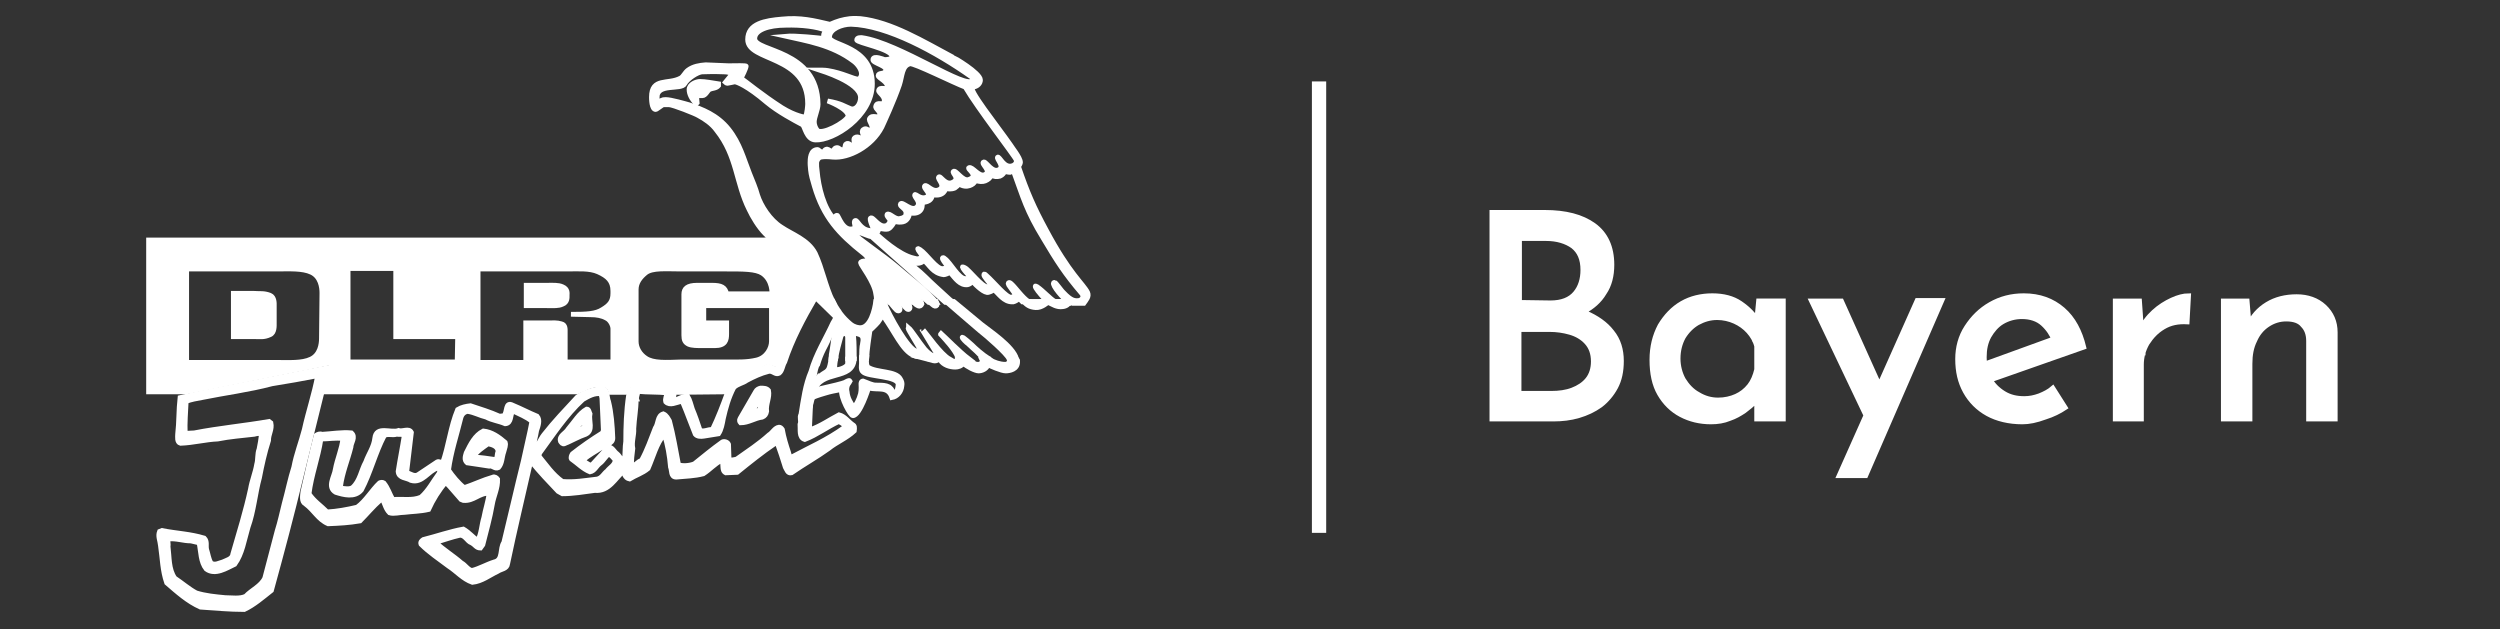 <?xml version="1.0" encoding="utf-8"?>
<!-- Generator: Adobe Illustrator 25.0.0, SVG Export Plug-In . SVG Version: 6.00 Build 0)  -->
<svg version="1.1" id="Ebene_1" xmlns="http://www.w3.org/2000/svg" xmlns:xlink="http://www.w3.org/1999/xlink" x="0px" y="0px"
	 viewBox="0 0 525 132.1" style="enable-background:new 0 0 525 132.1;" xml:space="preserve">
<rect x="0" y="0" width="525" height="132.1" fill="#333333" stroke="none"/>
<style type="text/css">
	.st0{display:none;}
	.st1{display:inline;}
	.st2{fill:#0C2C40;}
	.st3{fill:#FFFFFF;stroke:#FFFFFF;stroke-miterlimit:10;}
	.st4{fill:#FFFFFF;stroke:#FFFFFF;stroke-width:3;stroke-miterlimit:10;}
</style>
<g id="Ebene_1_1_" inkscape:version="0.92.4 5da689c313, 2019-01-14" sodipodi:docname="openslides-logo-h.svg" xmlns:cc="http://creativecommons.org/ns#" xmlns:dc="http://purl.org/dc/elements/1.1/" xmlns:inkscape="http://www.inkscape.org/namespaces/inkscape" xmlns:rdf="http://www.w3.org/1999/02/22-rdf-syntax-ns#" xmlns:sodipodi="http://sodipodi.sourceforge.net/DTD/sodipodi-0.dtd" xmlns:svg="http://www.w3.org/2000/svg" class="st0">
	
		<sodipodi:namedview  bordercolor="#666666" borderopacity="1" fit-margin-bottom="5" fit-margin-left="5" fit-margin-right="5" fit-margin-top="5" gridtolerance="10" guidetolerance="10" id="namedview209" inkscape:current-layer="Ebene_1" inkscape:cx="263.40616" inkscape:cy="-136.78644" inkscape:pagecheckerboard="true" inkscape:pageopacity="0" inkscape:pageshadow="2" inkscape:window-height="1037" inkscape:window-maximized="0" inkscape:window-width="1916" inkscape:window-x="0" inkscape:window-y="18" inkscape:zoom="0.77686418" objecttolerance="10" pagecolor="#ffffff" showgrid="false">
		</sodipodi:namedview>
	<g id="g708" transform="translate(-6.48,-6.42)" class="st1">
		<path id="path10" inkscape:connector-curvature="0" class="st2" d="M271.8,42.1c-3,4.6-4.5,12-4.5,22.3s1.5,17.6,4.5,22.2
			s7.4,7,13.2,7c5.9,0,10.3-2.3,13.2-6.9c2.9-4.6,4.4-12,4.4-22.3s-1.5-17.7-4.4-22.3s-7.3-6.9-13.2-6.9
			C279.2,35.2,274.8,37.5,271.8,42.1 M304.1,27.3c5.3,3.3,9.4,8,12.3,14.3s4.3,13.8,4.3,22.7c0,8.7-1.4,16.2-4.3,22.5
			s-7,11.1-12.3,14.4s-11.7,5-19,5s-13.7-1.6-19.1-4.9s-9.5-8.1-12.3-14.4c-2.9-6.3-4.3-13.8-4.3-22.7c0-8.7,1.4-16.1,4.4-22.4
			s7-11.1,12.4-14.5s11.7-5,19-5C292.4,22.4,298.7,24.1,304.1,27.3"/>
		<path id="path12" inkscape:connector-curvature="0" class="st2" d="M363.8,73.7c0-7.4-0.9-12.7-2.7-15.8c-1.8-3.1-4.6-4.6-8.3-4.6
			c-2.2,0-4.3,0.7-6.3,2.1c-1.9,1.4-3.6,3.3-5.1,5.7V88c2.6,4,6.1,6,10.3,6C359.8,94,363.8,87.3,363.8,73.7 M375.4,49.7
			c3.8,5.7,5.6,13.7,5.6,23.9c0,6.3-1,11.9-2.9,16.8c-1.9,4.9-4.7,8.8-8.4,11.6c-3.7,2.8-8,4.2-13,4.2c-6.3,0-11.3-2.2-15.2-6.6V128
			l-16.5,1.9V43h14.5l0.8,7.2c2.3-3,5-5.3,8.2-6.8c3.1-1.5,6.3-2.3,9.4-2.3C365.8,41.2,371.6,44,375.4,49.7L375.4,49.7z"/>
		<path id="path14" inkscape:connector-curvature="0" class="st2" d="M423.9,67.7c0-10.2-3.7-15.3-11-15.3c-3.4,0-6,1.3-7.9,3.8
			s-3,6.6-3.4,12.2H424L423.9,67.7L423.9,67.7z M439.9,78.7h-38.3c0.5,5.6,2,9.5,4.5,11.8s5.8,3.5,10.1,3.5c2.6,0,5.1-0.4,7.4-1.3
			c2.3-0.8,4.8-2.2,7.5-4.1l6.8,9.3c-6.9,5.6-14.6,8.3-23.3,8.3c-9.7,0-17.1-2.9-22.2-8.7s-7.8-13.6-7.8-23.5
			c0-6.3,1.1-11.9,3.3-16.9c2.2-5,5.4-8.9,9.6-11.8c4.2-2.9,9.2-4.3,15-4.3c8.7,0,15.5,2.7,20.4,8.2s7.3,13.1,7.3,22.9
			C440.2,73.1,440.1,75.3,439.9,78.7"/>
		<path id="path16" inkscape:connector-curvature="0" class="st2" d="M491.2,46.1c3,3.3,4.5,7.8,4.5,13.6v44.7h-16.5V62.5
			c0-3.3-0.6-5.7-1.7-7s-2.8-2-5-2c-2.3,0-4.4,0.7-6.3,2.1c-1.9,1.4-3.7,3.6-5.5,6.4v42.4h-16.4V43h14.2l1.3,7.8
			c2.5-3.2,5.4-5.6,8.4-7.2c3-1.6,6.5-2.4,10.4-2.4C484,41.2,488.2,42.8,491.2,46.1"/>
		<path id="path18" inkscape:connector-curvature="0" class="st2" d="M547.8,24.9c4.3,1.7,8.2,4.2,11.9,7.6l-8.2,9.5
			c-2.8-2.4-5.6-4.1-8.5-5.2c-2.9-1.1-5.9-1.6-9.2-1.6c-3.5,0-6.4,0.8-8.5,2.3s-3.2,3.7-3.2,6.4c0,1.9,0.5,3.5,1.3,4.8
			c0.9,1.2,2.5,2.4,4.7,3.5s5.6,2.3,10.1,3.7c8,2.5,13.9,5.7,17.8,9.4c3.9,3.8,5.9,9.1,5.9,16c0,4.9-1.2,9.3-3.7,13
			c-2.5,3.8-6.1,6.7-10.8,8.8c-4.7,2.1-10.2,3.2-16.6,3.2s-12-1-16.9-3c-4.9-2-9.2-4.8-12.7-8.2l8.9-9.7c5.9,5.4,12.6,8.1,20.3,8.1
			c4.2,0,7.5-1,10-2.9s3.8-4.6,3.8-8.1c0-2.2-0.5-4-1.3-5.4c-0.9-1.4-2.4-2.7-4.6-3.9c-2.2-1.2-5.3-2.4-9.4-3.6
			c-8.7-2.7-15-6-18.7-9.7c-3.8-3.8-5.6-8.7-5.6-14.8c0-4.5,1.2-8.4,3.6-11.9c2.4-3.4,5.7-6.1,10-7.9s9.1-2.8,14.5-2.8
			C538.5,22.4,543.5,23.3,547.8,24.9"/>
		<path id="path20" inkscape:connector-curvature="0" class="st2" d="M586.5,92.1c0.5,0.8,1.3,1.2,2.4,1.2c1.3,0,2.4-0.2,3.4-0.7
			l3.4,11.7c-3.4,1.4-7.1,2.1-11.1,2.1c-4.9,0-8.6-1.4-11.3-4.2c-2.7-2.8-4-6.9-4-12.2V18.6l16.5-1.9v71.6
			C585.7,90,586,91.3,586.5,92.1"/>
		<path id="path22" inkscape:connector-curvature="0" class="st2" d="M603,43h16.5v61.4H603V43z M618.3,14.1
			c1.9,1.8,2.8,4.1,2.8,6.9s-1,5.1-2.8,6.9s-4.3,2.7-7.2,2.7s-5.3-0.9-7.2-2.7c-1.8-1.8-2.8-4.1-2.8-6.9s0.9-5.1,2.8-6.9
			c1.9-1.8,4.2-2.7,7.2-2.7S616.5,12.3,618.3,14.1"/>
		<path id="path24" inkscape:connector-curvature="0" class="st2" d="M661.4,92.2c1.9-1.2,3.6-3.1,5.2-5.6V59.2
			c-1.6-1.9-3.2-3.4-4.9-4.3c-1.6-1-3.5-1.5-5.7-1.5c-3.8,0-6.8,1.7-8.9,5c-2.2,3.3-3.2,8.5-3.2,15.4c0,7.3,0.9,12.6,2.8,15.6
			c1.9,3.1,4.7,4.6,8.3,4.6C657.4,94,659.5,93.4,661.4,92.2 M683.1,104.5h-14.5l-0.9-7.5c-4.3,6.3-10.2,9.4-17.6,9.4
			c-7.6,0-13.3-2.9-17.3-8.8s-6-13.8-6-23.8c0-6.3,1-12,3.1-16.9c2-4.9,5-8.8,8.8-11.5c3.8-2.8,8.2-4.2,13.3-4.2
			c2.9,0,5.5,0.6,8,1.7c2.5,1.1,4.7,2.6,6.7,4.5V16.7l16.5,1.9L683.1,104.5z"/>
		<path id="path26" inkscape:connector-curvature="0" class="st2" d="M730.2,67.7c0-10.2-3.7-15.3-11-15.3c-3.4,0-6,1.3-7.9,3.8
			s-3,6.6-3.4,12.2h22.4L730.2,67.7z M746.2,78.7h-38.4c0.5,5.6,2,9.5,4.5,11.8s5.8,3.5,10.1,3.5c2.6,0,5.1-0.4,7.4-1.3
			c2.3-0.8,4.8-2.2,7.5-4.1l6.8,9.3c-6.9,5.6-14.6,8.3-23.3,8.3c-9.7,0-17.1-2.9-22.2-8.7s-7.8-13.6-7.8-23.5
			c0-6.3,1.1-11.9,3.3-16.9s5.4-8.9,9.6-11.8c4.2-2.9,9.2-4.3,15-4.3c8.7,0,15.5,2.7,20.4,8.2s7.3,13.1,7.3,22.9
			C746.6,73.1,746.4,75.3,746.2,78.7L746.2,78.7z"/>
		<path id="path28" inkscape:connector-curvature="0" class="st2" d="M800.2,48.6l-6.3,9.6c-5-3.4-10-5.1-14.8-5.1
			c-2.9,0-5.1,0.5-6.6,1.5s-2.3,2.4-2.3,4c0,1.2,0.3,2.3,1,3.1s1.9,1.7,3.7,2.4c1.8,0.8,4.5,1.7,8.2,2.8c6.5,1.8,11.3,4.2,14.5,7.1
			c3.2,3,4.8,7.1,4.8,12.2c0,4.1-1.2,7.6-3.5,10.7c-2.3,3-5.5,5.3-9.6,6.9c-4,1.6-8.5,2.4-13.4,2.4c-5.2,0-9.9-0.8-14.1-2.4
			c-4.2-1.6-7.9-3.8-10.9-6.6l8.2-9.2c2.3,1.9,4.9,3.4,7.7,4.5s5.6,1.6,8.6,1.6c3.2,0,5.7-0.6,7.5-1.8c1.8-1.2,2.7-2.8,2.7-4.8
			c0-1.6-0.3-2.9-1-3.9s-2-1.9-3.8-2.7c-1.9-0.8-4.8-1.8-8.7-2.8c-6.2-1.7-10.8-4.1-13.7-7.2c-3-3.1-4.5-7-4.5-11.7
			c0-3.5,1-6.6,3-9.4s4.8-5,8.5-6.5c3.7-1.6,7.9-2.4,12.8-2.4C786.6,41.2,794,43.7,800.2,48.6"/>
	</g>
	<g id="g792" transform="translate(-6.48,-6.42)" class="st1">
		<g id="g86" transform="translate(10,10)">
			<g id="g46">
				<circle id="circle36" class="st2" cx="124.7" cy="90.8" r="5.6"/>
				<circle id="circle38" class="st2" cx="140.6" cy="90.8" r="5.6"/>
				<circle id="circle40" class="st2" cx="156.1" cy="90.8" r="5.6"/>
				<circle id="circle42" class="st2" cx="171.6" cy="90.8" r="5.6"/>
				<circle id="circle44" class="st2" cx="187.2" cy="90.8" r="5.6"/>
			</g>
			<g id="g58">
				<circle id="circle48" class="st2" cx="118.3" cy="78.4" r="5.6"/>
				<circle id="circle50" class="st2" cx="127.3" cy="65.2" r="5.6"/>
				<circle id="circle52" class="st2" cx="135.9" cy="52.4" r="5.6"/>
				<circle id="circle54" class="st2" cx="144.6" cy="39.5" r="5.6"/>
				<circle id="circle56" class="st2" cx="153.3" cy="26.6" r="5.6"/>
			</g>
			<g id="g68">
				<circle id="circle60" class="st2" cx="136.2" cy="76.6" r="5.6"/>
				<circle id="circle62" class="st2" cx="168.5" cy="76.2" r="5.6"/>
				<circle id="circle64" class="st2" cx="184.7" cy="76.2" r="5.6"/>
				<circle id="circle66" class="st2" cx="152.4" cy="76.6" r="5.6"/>
			</g>
			<g id="g76">
				<circle id="circle70" class="st2" cx="146.4" cy="63.3" r="5.6"/>
				<circle id="circle72" class="st2" cx="180.5" cy="62.4" r="5.6"/>
				<circle id="circle74" class="st2" cx="163.9" cy="62.9" r="5.6"/>
			</g>
			<g id="g80">
				<circle id="circle78" class="st2" cx="155.7" cy="50.5" r="5.6"/>
			</g>
			<g id="g84">
				<circle id="circle82" class="st2" cx="164.6" cy="37.2" r="5.6"/>
			</g>
		</g>
		<g id="g140" transform="translate(10,10)">
			<g id="g98">
				<circle id="circle88" class="st2" cx="69.6" cy="90.8" r="5.6"/>
				<circle id="circle90" class="st2" cx="53.6" cy="90.8" r="5.6"/>
				<circle id="circle92" class="st2" cx="38.1" cy="90.8" r="5.6"/>
				<circle id="circle94" class="st2" cx="22.6" cy="90.8" r="5.6"/>
				<circle id="circle96" class="st2" cx="7.1" cy="90.8" r="5.6"/>
			</g>
			<g id="g110">
				<circle id="circle100" class="st2" cx="75.9" cy="78.4" r="5.6"/>
				<circle id="circle102" class="st2" cx="67" cy="65.2" r="5.6"/>
				<circle id="circle104" class="st2" cx="58.3" cy="52.4" r="5.6"/>
				<circle id="circle106" class="st2" cx="49.7" cy="39.5" r="5.6"/>
				<circle id="circle108" class="st2" cx="41" cy="26.6" r="5.6"/>
			</g>
			<g id="g120">
				<circle id="circle112" class="st2" cx="58.1" cy="76.6" r="5.6"/>
				<circle id="circle114" class="st2" cx="25.7" cy="76.2" r="5.6"/>
				<circle id="circle116" class="st2" cx="9.6" cy="76.2" r="5.6"/>
				<circle id="circle118" class="st2" cx="41.9" cy="76.6" r="5.6"/>
			</g>
			<g id="g128">
				<circle id="circle122" class="st2" cx="47.9" cy="63.3" r="5.6"/>
				<circle id="circle124" class="st2" cx="13.8" cy="62.4" r="5.6"/>
				<circle id="circle126" class="st2" cx="30.4" cy="62.9" r="5.6"/>
			</g>
			<g id="g134">
				<circle id="circle130" class="st2" cx="38.6" cy="50.5" r="5.6"/>
				<circle id="circle132" class="st2" cx="21.1" cy="49.1" r="5.6"/>
			</g>
			<g id="g138">
				<circle id="circle136" class="st2" cx="29.7" cy="37.2" r="5.6"/>
			</g>
		</g>
		<g id="g194" transform="translate(10,10)">
			<g id="g152">
				<circle id="circle142" class="st2" cx="104.3" cy="69.9" r="5.6"/>
				<circle id="circle144" class="st2" cx="111.6" cy="55.7" r="5.6"/>
				<circle id="circle146" class="st2" cx="118.8" cy="41.9" r="5.6"/>
				<circle id="circle148" class="st2" cx="125.9" cy="28.2" r="5.6"/>
				<circle id="circle150" class="st2" cx="133.1" cy="14.4" r="5.6"/>
			</g>
			<g id="g164">
				<circle id="circle154" class="st2" cx="90.4" cy="69.8" r="5.6"/>
				<circle id="circle156" class="st2" cx="82.8" cy="55.8" r="5.6"/>
				<circle id="circle158" class="st2" cx="75.4" cy="42.1" r="5.6"/>
				<circle id="circle160" class="st2" cx="68" cy="28.5" r="5.6"/>
				<circle id="circle162" class="st2" cx="60.5" cy="14.9" r="5.6"/>
			</g>
			<g id="g174">
				<circle id="circle166" class="st2" cx="97" cy="53.1" r="5.6"/>
				<circle id="circle168" class="st2" cx="111.5" cy="24.2" r="5.6"/>
				<circle id="circle170" class="st2" cx="119" cy="9.8" r="5.6"/>
				<circle id="circle172" class="st2" cx="104.5" cy="38.7" r="5.6"/>
			</g>
			<g id="g182">
				<circle id="circle176" class="st2" cx="89.9" cy="37.9" r="5.6"/>
				<circle id="circle178" class="st2" cx="104.8" cy="7.2" r="5.6"/>
				<circle id="circle180" class="st2" cx="97.6" cy="22.2" r="5.6"/>
			</g>
			<g id="g188">
				<circle id="circle184" class="st2" cx="82.8" cy="23.7" r="5.6"/>
				<circle id="circle186" class="st2" cx="89.7" cy="7.2" r="5.6"/>
			</g>
			<g id="g192">
				<circle id="circle190" class="st2" cx="75.1" cy="9.7" r="5.6"/>
			</g>
		</g>
		<circle id="circle196" class="st2" cx="183.4" cy="59.1" r="5.6"/>
		<path id="path198" inkscape:connector-curvature="0" class="st2" d="M121.5,133.5H93.3c-3.1,0-5.6-2.5-5.6-5.6l0,0
			c0-3.1,2.5-5.6,5.6-5.6h28.2c3.1,0,5.6,2.5,5.6,5.6l0,0C127.1,131,124.6,133.5,121.5,133.5z"/>
	</g>
</g>
<g id="Ebene_2_1_">
	<g>
		<path class="st3" d="M179.1,89.2c-0.9-0.6-1.7-1.8-2.9-2.1c-2.1,1.1-3.9,2.4-6,3.1L170,90c0.1-2.7,0.2-5.1,0.5-8
			c0,0,0.7-5.2,1.2-5.4c0.4-1.3,0.7-2.1,1.3-3.3c0.6-1.1,1.2-2.4,1.6-3.6l1.4-2.8c0,0,0.3-0.9-0.4-1.5l-4.8-3.9
			c-0.5,0.2-0.7,0.7-0.9,1c-0.2,0.1-3,5.4-4.4,7.9c-0.8,2.2-1.5,4.4-2.2,6.7c-0.5,0.8-1.3-0.2-2-0.2l-7.5,3.2
			c-0.4,0.8-0.8,1.6-1.1,2.5c-0.9,2.5-1.9,5.1-3.1,7.6c-0.9-0.1-1.9,0.6-2.6,0.1c-0.5-1.5-1-3-1.6-4.4c-0.3-0.9-0.5-1.9-1-2.7
			c-1-0.1-2,0.7-3,0.9c-0.2-0.5,0.2-0.9,0.2-1.4c-0.2-0.5-0.2-1.3-1-1.2l-7.9,0.2c-0.4,0.3-0.5,0.8-0.7,1.3
			c-0.5,3.3-0.6,6.7-0.6,9.7c-0.2,1.2-0.1,2.7-0.3,4c-0.8-0.2-0.9-0.9-1.5-1.4c-0.7-0.5-1-1.5-1.9-1.4c-1.1,1.2-2.2,2.4-3.3,3.6
			l-0.5,0.2c-0.5-0.4-1.2-0.6-1.4-1.1c1.2-1.1,2.5-1.7,3.8-2.6c0.8-0.7,2.4-0.7,2.4-2c-0.1-2.6-0.3-5.3-0.9-7.7
			c-0.4-0.9-0.1-2.6-1.3-2.7c-1.1,0.1-1.7,0.2-2.9,0.6c-0.8,0.3-1.9,0.8-2.4,1.2c-2.4,2.6-4.9,5.2-7,7.9c-0.8,1-1.2,2.5-2.3,3
			c0.2-1.3,0.6-2.6,0.8-3.9c0.3-0.9,0.8-2.2,0.1-3c-1.7-0.7-3.4-1.6-5.1-2.3c-1.7-0.9-1.1,1.5-1.9,2.2l-0.9,0.1
			c-2-0.9-4-1.5-6.1-2.2c-0.9,0.1-1.9,0.3-2.7,0.8c-1.5,3.6-1.9,7.7-3.2,11.3c-0.3-0.2-0.7-0.5-1.1-0.3l-3.9,2.6
			c-0.8,0.6-1.7-0.1-2.5-0.4c0.3-2.8,0.7-5.6,1-8.4c-0.5-1-1.9-0.1-2.7-0.4c-1.6,0.6-4.7-1.1-5,1.6c-0.2,1.9-1.3,3.3-1.9,5
			c-1,1.8-1.2,4-2.8,5.4c-0.7,0.4-1.6,0.2-2.4,0.1l-0.1-0.3c0.4-3,1.5-5.5,2.2-8.3c0-0.9,1.1-2.1,0.1-3c-2-0.2-4.2,0.2-6.2,0.3
			c-0.4-0.2-0.9,0-1.2,0.2c-1,3.9-1.9,7.9-2.8,11.9c-0.1,0.9-0.3,2.1,0.5,2.5c1.9,1.4,2.7,3.3,4.8,4.2c2.4-0.1,4.4-0.2,6.7-0.6
			c1.4-1.4,2.7-3,4.3-4.4l0.4-0.2c0.5,1,0.7,2.1,1.5,2.9c0.9,0.3,2.1-0.1,3.2-0.1c1.6-0.2,3.3-0.2,5-0.6c0.9-2,2.2-4.1,3.6-5.7
			c1.1,1.1,2.1,2.4,3.2,3.6l0.5,0.2c2.2,0.2,3.3-1.6,5.4-1.5c-0.2,1.7-0.8,3.4-1.1,5.1c-0.5,1.6-0.5,3.4-1.3,4.8
			c-1.1-0.8-1.8-1.7-3-2.4c-2.8,0.5-5.6,1.5-8.4,2.2c-0.3,0.2-0.7,0.5-0.5,1c1.7,1.7,3.8,3.1,5.8,4.6c1.7,1.1,3,2.7,5,3.4
			c2-0.2,3.6-1.5,5.3-2.3c0.7-0.5,2-0.5,2.1-1.6c1.5-7.2,3.2-14.2,4.8-21.3l0.2-0.1c1.7,2.1,3.7,4.2,5.6,6.2l0.9,0.5
			c2.2,0,4.6-0.4,6.8-0.7c3,0.3,4.3-2.6,6.1-4.1c0.3,0.2,0.1,0.6,0.2,0.9c0.2,0.4,0.5,0.7,1,0.8c1.3-0.8,2.7-1.2,3.9-2.2
			c1.1-2.5,1.7-5.1,3.4-7.2c0.7,2.2,1.1,4.5,1.3,6.9c0.3,0.7,0,2.1,1.2,2.1c2-0.2,3.8-0.2,5.7-0.7c1.4-0.9,2.4-2.1,3.8-2.8
			c0.6,0.7-0.1,2.1,0.9,2.6l2.4-0.1c2.6-2.1,5.2-4.2,8-6.1l0.4-0.1c0.6,1.7,1.2,3.4,1.7,5.1c0.3,0.5,0.5,1.4,1.3,1.2
			c2.6-1.8,5.3-3.3,7.8-5.1c1.6-1.3,3.8-2.2,5.4-3.7C179.5,89.8,179.5,89.4,179.1,89.2z M92.2,99.4c-1.2,1.6-2.2,3.6-3.8,5
			c-1.9,0.8-3.9,0.3-5.9,0.5c-0.7-1.2-1-2.4-1.9-3.5c-0.3-0.2-0.7-0.1-0.9,0c-1.6,1.5-2.9,3.8-4.7,5.1c-2.1,0.5-4.3,0.9-6.3,1
			c-1.4-1.4-2.7-2.2-3.8-3.8c0.5-4,1.9-7.5,2.5-11.5c1.6,0,3-0.3,4.6-0.1c-0.2,2.1-1.2,4.3-1.6,6.5c-0.2,1.5-1.8,3.7,0.1,4.8
			c1.6,0.5,4,1.2,5.4-0.5c1.9-3.6,2.9-7.8,4.8-11.4c0.8-0.5,1.6,0,2.6-0.3c0.5,0.1,1.1-0.1,1.6,0.2c-0.4,2.6-0.9,5-1.3,7.6
			c0.1,1.5,1.8,1.3,2.7,1.9c2.4,0.7,3.6-2,5.6-2.6c0.2,0.1,0.3,0.3,0.5,0.5L92.2,99.4z M109.9,96.8c-1.4,5.6-2.7,11.4-4.1,17.1
			c-0.9,1.3-0.1,3.7-2,4.1c-1.6,0.5-3.1,1.4-4.7,1.8c-0.9-0.2-1.4-1.2-2.2-1.6c-1.7-1.5-3.7-2.7-5.4-4.3c1.7-0.5,3.3-1.1,5.1-1.5
			c1.1,0,1.5,1.3,2.4,1.6c0.8,0.4,1,1.1,1.9,1.1l0.5-0.7c0.7-2.8,1.5-5.6,2-8.5c0.3-1.8,1.2-3.4,1.1-5.3c-0.2-0.3-0.7-0.6-1-0.4
			c-2.1,0.6-3.9,1.5-6,2.2c-1.2-0.9-2.5-2.5-3.3-3.7c0.5-3.8,1.7-7.3,2.6-11c0.2-0.7,0.7-1.2,1.4-1.3c1.4,0.2,2.6,0.9,3.9,1.2
			c1.3,0.7,2.6,0.8,4,1.4c1.4-0.1,1-1.9,1.6-2.7c1.4,0.7,2.8,1.2,4,2.2C111.2,91.2,110.5,93.9,109.9,96.8z M127.5,98.9
			c-0.7,0.5-1.1,1.5-2.1,1.7c-2.6,0.3-4.7,0.7-7.3,0.5c-2.1-1.5-3.4-3.5-4.9-5.3l0.1-0.6c2.8-3.8,5.5-8,9.1-11.3
			c1.2-0.7,2.4-1.4,3.8-1.2l0.2,0.9l0.3,6.8l-0.2,0.5c-2.1,1.3-4.4,2.9-6.3,4.4c-0.2,0.3-0.4,0.8-0.2,1.1c1.3,0.9,2.4,2.1,3.9,2.7
			c1-0.2,1.3-1.2,2.1-1.8c0.7-0.5,1.1-1.4,1.9-2c0.5,0.4,0.9,0.8,1.3,1.3C129.1,97.7,128.1,98.1,127.5,98.9z M166.2,96
			c-0.4-0.1-0.5-0.6-0.6-1c-0.5-1.5-1-3.1-1.3-4.8c-0.2-0.3-0.4-0.5-0.7-0.5c-0.9,0.1-1.4,1.2-2.1,1.6c-2.1,1.9-4.4,3.4-6.8,5.1
			c-0.5,0.1-1.3,0.4-1.6-0.1l-0.1-3c-0.2-0.5-0.9-0.7-1.3-0.5c-2.1,1.5-3.9,3-5.9,4.6c-1,0.4-2.4,0.5-3.3,0.2
			c-0.6-3.1-1.1-6.2-1.9-9.2c-0.3-0.5-0.6-1.2-1.3-1.5c-1.3,0.4-1,2-1.7,3c-0.9,2.3-1.7,4.6-2.9,6.8c-0.8,0.2-1.1,1-2,1.1
			c-0.2-1.1,0.1-2.4,0.2-3.6c-0.3-1.4,0.3-2.8,0.2-4.2c0.1-2.1,0.5-4,0.5-6.2h0.1c-0.1-0.3,0.2-1.1,0.3-1.6c2,0.2,4,0.1,6.1,0.3
			c-0.1,0.6-0.5,1.2-0.3,1.9c0.9,0.9,2.2,0.1,3.3-0.1l0.3,0.3c0.9,2.1,1.7,4.4,2.6,6.6c0.4,0.5,1.2,0.5,1.8,0.4l3.1-0.5
			c0.6-0.9,0.8-2.1,1-3.2c0.5-2.2,1.1-4.4,2.2-6.5c0.8-0.8,1.9-0.9,2.7-1.5c1.5-0.8,3-1.5,4.6-1.9c0.9-0.2,1.4,0.8,2.2,0.4
			c0.7-0.5,0.7-1.6,1.2-2.4c1.5-4.6,3.9-9.1,6.4-13.4l0.3,0.1l3.9,3.8c0.1,0.5-0.3,0.9-0.5,1.3c-1.5,3.3-3.6,6.6-4.6,10.2
			c-1.2,2.8-1.6,5.9-2.1,9c-0.4,0.7,0.1,1.3-0.2,2.1c0.1,1.1-0.3,2.8,1,3.2c2.6-1,4.6-2.6,7.2-3.8c0.3,0.3,0.9,0.4,1.1,0.9l0.1,0.3
			C173.7,92.4,169.9,94,166.2,96z"/>
		<g>
			<path class="st3" d="M118.1,60.2c-0.9-0.4-2-0.3-3.3-0.3h-4.3v4.3h4.3c1.6,0,2.4,0.1,3.3-0.3c1.1-0.4,1-1.4,1-1.9
				C119.1,61.6,119.3,60.7,118.1,60.2z"/>
			<path class="st3" d="M167.8,61.6c0.1-1.3,0.5-3.2,0.5-3.7c-0.2-1.3-0.9-2.5-2-3.7c-1.3-1.5-2.3-2.3-3.9-3.8H31.2v31.9h7.9
				l30.7-6.2l-1.5,6.2h52.9c0.5-0.3,0.7-0.3,1.1-0.5c0.7-0.3,1-0.5,1.7-0.7c0.9-0.3,1.7-0.3,2.5-0.3c0.5,0,0.9,0.1,1.3,0.5
				c0.3,0.3,0.5,1.1,0.5,1.1c1,0,2.8,0,3,0l0.3-0.5c0.3-0.5,0.5-1,1-1c2.8,0,5.4-0.1,8.3,0c0.3,0,0.5,0.1,0.7,0.3
				c0.3,0.5,0.4,0.8,0.7,1.2l9.7-0.1c0.4-1,0.7-1.5,1.3-2.7c0-0.1,0-0.1,0-0.1c0.1,0,0.1,0,0.1-0.1c2.3-1,5.1-2.1,7.6-3.3
				c0.1-0.1,0.2-0.1,0.3-0.1c0.5,0.2,1,0.3,1.3,0.4c0.2,0.1,0.2,0.2,0.2-0.1c0.2-0.9,1-3.3,2.4-6.8l3.1-5.6
				C168.1,63.6,167.8,62.2,167.8,61.6z M67.5,71.1c0,1.2-0.3,3.4-2.2,4.3c-1.9,0.9-4.6,0.7-7.3,0.7H39.2V56.5h18.9
				c2.6,0,5.4-0.2,7.3,0.7s2.2,3.1,2.2,4.3L67.5,71.1L67.5,71.1z M96,76H73.1V56.4h10v14.3h13L96,76L96,76z M124,66.1
				c1.3,0,2.4,0.2,3.3,0.7c0.9,0.4,1.4,1.6,1.4,2.2v7h-10v-6.2c0-0.6,0.1-1.6-0.8-1.8c-1-0.3-1.6-0.2-3.1-0.2h-4.4v8.3h-10V56.5
				h18.8c2.2,0,4.6-0.2,6.4,0.6c2,0.9,3.1,1.9,3.1,4v0.5c0,1.7-0.7,2.5-2.2,3.4c-1.4,0.9-3.2,1-6.6,1L124,66.1L124,66.1z
				 M162.1,61.7h-9.5c-0.3-1.4-1.1-1.8-3.1-1.8h-3.1c-2.1,0-2.8,0.7-2.8,1.9v8.6c0,1,0.2,1.5,1,1.9c0.7,0.3,1.8,0.3,3.1,0.3h2.4
				c2.3,0,2.5-1.2,2.5-2.5v-2.3h-4.8v-3.6H162v7.5c0,1.4-1,3.4-3.1,3.9s-4.1,0.4-6.4,0.4H143c-3.1,0.1-5.8,0.3-7.4-0.8
				c-1.2-0.8-2-2.1-2-3.5V60.8c0-1.5,0.9-2.6,2-3.5c1.4-1.1,4.3-0.8,7.4-0.8h9.5c3.7,0,6.2,0,7.6,0.9
				C162.3,58.9,162.1,61.7,162.1,61.7z"/>
			<path class="st3" d="M56.7,62c-1.3-0.5-2.1-0.3-3.4-0.4H49v9.1h4.3c1.3,0,2.1,0.2,3.4-0.4c1-0.4,0.9-1.9,0.9-2.5v-3.6
				C57.6,63.8,57.7,62.4,56.7,62z"/>
		</g>
		<path class="st3" d="M42.4,82.5l-4.6,1c-0.3,2.6-0.2,5.1-0.5,7.7c0,0.5-0.2,1.7,0.6,1.9c2.7-0.1,5.3-0.8,7.8-0.9
			c2.5-0.5,5.1-0.7,7.7-1c0.4-0.1,1-0.3,1.5,0c-0.1,1-0.3,2.1-0.5,3.1c-0.4,1-0.2,2.2-0.5,3.2c-0.3,1.8-1,3.4-1.3,5.2
			c-1,4.6-2.4,9.1-3.7,13.6c-0.1,1.1-1.3,1.3-2.1,1.7c-0.8,0.2-1.7,0.8-2.5,0.2c-0.5-0.9-0.6-1.9-0.9-2.8c-0.2-0.8,0.2-1.7-0.5-2.4
			c-2.9-0.9-5.9-1-8.9-1.6l-0.5,0.2c-0.4,1,0.1,1.9,0.2,3c0.4,2.7,0.4,5.2,1.3,7.8c2.2,1.9,4.4,3.9,7.1,5.1c3,0.2,6.1,0.5,9.2,0.5
			c2.1-1,3.8-2.5,5.7-4c2.2-8,4.3-15.9,6.2-23.8l5.7-23L42.4,82.5z M61.7,98.1c-0.8,2.5-1.3,5.1-2,7.6c-0.5,2-0.9,3.9-1.5,5.8
			l-2.6,9.9c-0.8,1.7-2.8,2.5-4,3.8c-1.2,0.6-3,0.3-4.3,0.3c-2.1-0.2-4.2-0.4-6.1-1c-1.5-0.8-3-2.1-4.5-3.1
			c-1.3-1.9-1.1-4.3-1.4-6.6c0.1-0.5-0.1-1.1,0-1.6c1.7-0.2,3.1,0.4,4.8,0.4l1.7,0.4c0.4,1.9,0.3,4,1.5,5.5c1.9,1.4,4.3-0.2,6-1
			c1.6-2.2,2-5.1,2.8-7.8c1.2-3.3,1.5-7.1,2.4-10.4c0.5-2.6,1.1-5.3,1.9-7.8c0-1.4,0.8-2.3,0.5-3.7l-0.4-0.3
			c-5.2,0.9-10.6,1.4-15.7,2.4L38.9,91c-0.1-2.2,0.1-4.5,0.2-6.7c1-0.4,2.2-0.6,3.3-0.8c4.9-1,9.8-1.6,14.7-2.9
			c3.2-0.5,6.5-1.1,9.6-1.7c-0.7,3.8-2,7.6-2.8,11.3C63.2,92.9,62.2,95.4,61.7,98.1z"/>
		<path class="st3" d="M161.4,82c-0.4-0.5-1-0.5-1.7-0.5c-0.4,0.1-0.8,0.3-1,0.7l-3.3,5.7c-0.2,0.3-0.1,0.7,0.1,0.9
			c1.7,0,3-1,4.6-1.2c0.5-0.2,0.8-0.6,0.9-1.2C160.8,84.8,161.7,83.5,161.4,82z M159.6,86c-0.3,0.2-1.5,0.6-1.9,0.6
			c0.2-0.5,1.7-2.2,2.1-2.7C160,84.4,159.6,85.5,159.6,86z"/>
		<path class="st3" d="M123.9,86.9c-0.2-0.4-0.2-1-0.7-1c-1.6,0.9-2.6,2.7-3.9,4.2c-0.5,0.9-2,1.4-1.6,2.6c0.2,0.3,0.4,0.6,0.8,0.5
			c1.5-0.6,3-1.5,4.5-2C124.7,90.4,123.6,88.4,123.9,86.9z M120.6,90.8c0.3-0.3,0.8-2.4,2.5-2.1C123.4,89.5,121.2,90.8,120.6,90.8z"
			/>
		<path class="st3" d="M106.1,92.9c-1.4-1.2-2.8-2.2-4.6-2.4c-1.8,0.9-2.7,2.8-3.6,4.6c-0.2,0.7-0.5,1.5,0.2,2.1
			c1.6,0.2,3.1,0.5,4.6,0.7c0.8-0.2,1.2,0.7,2,0.3c0.8-0.9,0.7-2.2,1.1-3.3C106,94.1,106.3,93.5,106.1,92.9z M104,96.5
			c-1.5-0.2-3.1-0.5-4.6-0.5c0.7-1.2,2-2,3.1-2.8c0.9,0.2,2,0.5,2.1,1.6C104.3,95.4,104.5,96.3,104,96.5z"/>
		<path class="st3" d="M147,17.1c-0.8,0-2.3,0.6-2.3,1.7c0,1,0.6,2.1,1.5,3l0.2-0.2c-0.1-0.9-0.1-1.1,0-1.5h1.1
			c0.7,0,1.1-1.1,1.5-1.3c0.6-0.3,1.4-0.2,1.9-0.8v-0.4C149.6,17.4,148.1,17.1,147,17.1z M146.2,18.9l-0.2-0.2
			c0.2-0.4,0.1-0.7,0.6-0.7c0.2,0,0.5,0.2,0.8,0.5C146.9,18.6,146.5,18.7,146.2,18.9z"/>
		<path class="st3" d="M170.8,59.1c-0.7,0.3-1,1.7-0.9,2.5c0,0.1,0.4-0.7,1-0.7c0.5,0,1.2,0.9,1.2,0.8
			C171.7,61.2,170.8,59.1,170.8,59.1L170.8,59.1z"/>
		<path class="st3" d="M180.9,76.4c0,0.2-0.2,1.3,0.3,1.7c1,1.1,7.5,0.8,7.4,2.7c-0.1,0.7,0,1.1-0.9,2.1c-0.1-0.1-0.2-1-0.7-1.4
			c-0.8-0.9-3-0.5-3.6-0.7c-0.9-0.2-2-0.8-2.1-0.8c-0.5,0-0.5,0.5-0.5,0.6c0,0,0.1,1.3-0.1,2.1c-0.3,1.2-1,2.5-1.4,2.8
			c-0.6-0.8-1.3-1.9-1.4-3.2c-0.1-0.4-0.1-0.7,0-1.1c0.1-0.5,0.4-0.7,0.6-1.1c-0.1-0.1,0-0.2-0.2-0.2s-0.9,0.4-0.9,0.4
			c-0.4,0.2-2.8,0.8-5.1,1.3c-0.6,0.1-1.4,0.6-1.4,0.7c0,0.4-0.1,1.1-0.1,1.1s1-0.4,2.4-0.8c1.3-0.4,2-0.5,3.5-0.8
			c-0.2,1.8,1.9,5.5,2.4,5.5c1.5,0,3.3-5.8,3.3-5.8h0.2c1.7,0.5,3.9-0.5,4.7,2c1.1-0.2,2-1.2,2.1-2.5c0.1-0.5,0-0.9-0.3-1.4
			c-0.9-1.8-5-1.3-6.8-2.5c-0.3-0.2-0.4-1-0.3-2h-1.1C180.9,75.9,180.9,76.4,180.9,76.4z"/>
		<path class="st3" d="M211.1,76.5c-1.1,0-2.3-0.4-3.3-1h-0.2h-1.4c0.2,0.4,0.1,0.7-0.4,0.9c-0.2,0.1-0.4,0.2-0.6,0.1
			c-0.4,0-1.1-0.4-1.9-1H201c0,0.1-0.1,0.1-0.1,0.2c-0.2,0.2-0.5,0.2-0.7,0.2c-0.3,0-0.5-0.1-0.9-0.3h-1.9c0.7,1.1,2.1,1.5,3.2,1.5
			c0.6,0,1.3-0.2,1.7-0.8c0.7,0.7,2.5,1.6,3.2,1.6s1.7-0.4,2-1.3c0.5,0.3,2.8,1.3,3.7,1.3c0.8,0,2.5-0.3,2.5-1.9
			c0-0.2,0-0.4-0.1-0.5H212c0,0.1,0.1,0.1,0.1,0.2C211.9,75.6,212,76.5,211.1,76.5z"/>
		<path class="st3" d="M196.3,75.8c0.3,0,0.5-0.1,0.9-0.3h-2C195.6,75.6,195.9,75.8,196.3,75.8z"/>
		<path class="st3" d="M179.4,75.4h-1.3H178v0.9c0,0.8-1.7,1.3-2.1,1.3h-0.5c-0.1-0.2-0.1-0.4-0.1-0.7c0-0.4,0.1-0.9,0.2-1.5h-0.3
			h-0.7c-0.1,0.9-0.3,1.7-0.5,2.1c-0.3,0.5-0.7,0.7-1.2,1c-0.5,0.4-0.8,0.5-1.4,1.1c0,0,0,0,0-0.1l0,0c-0.1,0.1-0.4,2.3-0.4,2.4
			s0,0.2,0,0.3C172.3,77.5,179.1,80.1,179.4,75.4z"/>
		<path class="st3" d="M198.6,63.3c2.4,2.1,4.8,4.1,7.1,6.1c1.3,1,5.8,4.9,6.2,6h1.6c-0.7-2.7-5.8-6-7.4-7.3
			c-1.9-1.6-3.9-3.2-5.8-4.8l0,0l0,0H198.6z"/>
		<path class="st3" d="M168.4,64.1c0,0,0.2-0.3,0.4-0.8H168C168.2,63.8,168.3,64.1,168.4,64.1z"/>
		<path class="st3" d="M193.1,64.3c0.2,0,0.5-0.3,0.5-0.5c0-0.1-0.1-0.3-0.2-0.5h-1.7C192.1,63.9,192.7,64.3,193.1,64.3z"/>
		<path class="st3" d="M199.4,75.4c-1.9-1.1-4.7-5.2-5.5-6.1c0.1,0.1-0.1,0.2-0.1,0.2c0.6,1,2.6,4.3,2.6,4.3s0.6,0.8-0.1,0.9
			c-0.5,0.1-1.4-0.6-2.1-1.4c-1.3-1.6-2.8-4-3.4-4.5c0,0.1-0.1,0-0.1,0.2s2.1,3.6,2.4,4.2c0,0,0.4,0.8-0.7,0.5
			c-1.7-0.4-5.6-7.3-6.8-10.4h-1.7c-0.2,1.6-1.1,5.8-3.5,5.5c-0.8-0.1-1.5-0.4-2.4-1.3c-1.4-1.3-2.3-2.7-3.1-4.3h-1.1
			c1,0.9,1.6,1.5,2.2,1.9c1.3,1.6-0.1,2.5-1.2,5.1c0,0,0,0,0.1,0.1c0.3,0.2,0.2,0.8-0.2,3.4c-0.1,0.5-0.2,1.1-0.2,1.6h0.7h0.3l0,0
			l0,0c0.2-1.4,0.7-3.2,1.2-5c0,0,0.9-0.3,1-0.5c0.2,0.4,0.3,0.9,0.3,1.1v4.4h0.1h1.3c0-0.1,0-0.2,0-0.3c0-3.3-0.1-3.9-0.2-5.1
			c1.3,0.4,2.4,0.2,1.9,2.4c-0.1,0.2-0.2,1.9-0.2,3h1.1l0,0l0,0c0.1-1.9,0.5-4.5,0.7-5.9c0,0,1.1-1,1.7-1.7c0.3-0.4,1-1.5,1-1.5
			c0.4,0.5,0.5,0.9,0.9,1.4c2.2,3.3,3.9,7.2,6.6,7.3c0.4,0,0.9-0.3,1-0.5c0.3,0.4,0.7,0.8,1.1,1l0,0l0,0h2l0,0l0,0
			c0.1-0.1,0.1-0.1,0.2-0.1c0,0.1,0.1,0.1,0.1,0.1l0,0l0,0L199.4,75.4z"/>
		<path class="st3" d="M196.3,64.3c0.5,0,0.5-0.2,0.5-0.5c0-0.1-0.1-0.3-0.2-0.5H195C195.7,63.9,196.2,64.3,196.3,64.3z"/>
		<path class="st3" d="M197.6,70c-0.1,0.1-0.1,0.2-0.1,0.2c1,1.1,3,3.2,3.6,4.8c0.1,0.1,0.1,0.3,0,0.4h2.4
			C201.4,73.8,198.5,70.8,197.6,70z"/>
		<path class="st3" d="M221.5,63.3h-1.2h-1.6c-0.3,0.2-0.8,0.3-1.1,0.4c-0.4,0.1-0.9-0.1-1.3-0.4h-1.4c0.7,0.7,1.2,1.2,2.6,1.3
			c1.3,0.1,2.5-1.1,2.6-1.1c0.9,0.4,1.8,1.1,3.1,0.9c0.8-0.1,1.2-0.5,1.6-1.1h-1.1c-0.4,0.2-0.9,0.3-1.1,0.3
			C222.1,63.6,221.8,63.5,221.5,63.3z"/>
		<path class="st3" d="M190.7,65c0.4,0,0.4-0.3,0.4-0.5s-0.3-0.7-0.7-1.2H189C189.8,64.2,190.4,65,190.7,65z"/>
		<path class="st3" d="M227.5,63.4c0.1,0,0.1-0.1,0.2-0.1h-2.3C226.5,63.6,227.2,63.5,227.5,63.4z"/>
		<path class="st3" d="M212.6,63.3c0.1,0,0.1,0,0.2,0h0.1h-0.1H212.6z"/>
		<path class="st3" d="M188.6,65.3c0.5,0,0.4-0.4,0.4-0.5c0-0.2-0.4-0.8-0.8-1.4h-1.4C187.5,64.2,188.2,65.3,188.6,65.3z"/>
		<path class="st3" d="M207.8,75.4c-1.6-1-3-2.3-3.7-3c-0.2-0.2-1.8-1.6-2-1.6c-0.3,0.1,1,1.3,1.2,1.4c1,1,2.6,2.2,3,3.1h1.4
			L207.8,75.4L207.8,75.4z"/>
		<path class="st3" d="M228.4,61.4c-0.9-1.8-3.8-3.9-8.7-13.1c-2.6-4.8-4-8-5.8-13.3c0.2-0.3,0.4-0.7,0.4-0.9c0-1-1.9-3.3-2.1-3.7
			c-2.7-3.9-9.2-12-7.9-12.1c1-0.1,1.6-0.8,1.6-1.5c0-1.5-5.7-4.8-5.8-4.8c-6.2-3.3-12.9-7.4-19.4-8.1c0,0-1.4-0.1-2.2,0
			c-1.6,0.2-2.6,0.5-4.2,1.2c-3.4-0.8-6.2-1.5-10.1-1.1c-3.5,0.3-7.2,0.9-7.2,4.3c0,4.7,12.6,3.2,12.6,13.5c0,0.3-0.1,2-0.5,2.8
			c0,0-2-0.2-4.9-2c-4.2-2.7-7.7-5.6-8.6-6.2c0.2-0.2,1.1-2.1,1.1-2.5c0-0.2-2.2-0.1-3.7-0.1c-1.9-0.1-4.8-0.2-4.8-0.2
			c-1.3,0.1-2.6,0.3-3.7,1.1c-0.7,0.5-1,1.4-1.6,1.7c-2.6,1.4-6.1-0.2-6.1,4c0,0.3,0,2.6,0.9,2.6c0.2,0,1.4-1,1.6-1h1.2
			c0.8,0,5.6,1.9,6.2,2.3c1.3,0.7,2.8,1.7,3.8,3.1c4.3,5.4,4,11,6.8,16.6c0.7,1.5,2,3.7,3.4,5.1c2.1,2.1,7.5,6,7.5,9.1
			c0,0.2-0.5,3.2-0.5,3.4c0,0.6,0.1,1.3,0.2,1.7l0,0l0,0h0.8l0,0l0,0c0.2-0.3,0.4-0.7,0.5-1c0.2-0.4,0.5-0.8,0.5-0.8
			c0-1.7,0.9-2.5,0.9-2.4c0.4,1,1.2,2.5,1.3,2.6c0.8,0.6,1.4,1.1,1.9,1.6l0,0l0,0h1.1c-1.6-3.3-2.2-6.9-3.7-10.1
			c-1.5-2.9-4.9-4-7.1-5.5c-2.4-1.5-4.3-4.5-5-6.7c-0.4-1.5-1.1-3.1-1.7-4.6c-1.2-3-2-6.3-4.4-9.3s-5.6-4.2-8.3-5.1
			c-0.7-0.2-3.8-1.1-4.9-1.1c-0.9,0-0.8,0.2-1.7,0.6c-0.1-0.2-0.1-0.8-0.1-1c-0.1-3.1,5.1-1.5,5.8-2.9c0.5-1,2.7-2.5,3.7-2.5
			c0,0,2.5-0.1,4.5,0c0.8,0,1.3,0.2,1.9,0.3c-0.5,0.5-1.1,1.3-1.6,1.9c0.2,0.2,0.5,0.2,0.5,0.2c0.2,0,1.3-0.3,1.5-0.3
			c0.4,0,2.6,0.8,6.7,4.3c2.4,2,5.8,3.8,7.5,4.7c0.5,0.3,0.8,3.1,2.7,3.2c3.8,0.2,12-4.9,12-11.8c0-8.1-9-8-9-9.8
			c0-1.7,2.6-2.7,4.5-2.7c7.6,0.2,18,5.9,25.2,11c0.2,0.1,0.4,0.4,0.3,0.7c-0.9,2.3-15.4-7.8-23.2-8.9c-0.2,0-1.1-0.1-1.1,0.5
			s7.5,1.9,7.4,3.5c-0.1,0.6-1.2,0.6-1.5,0.6c-0.2,0-2.4-1-2.5,0c-0.2,0.8,3.4,1.3,2.6,2.5c-0.3,0.6-1.5,0.2-1.5,0.9
			c0,0.5,2.2,1.3,1.9,2.5c-0.2,0.5-1.6-0.3-1.8,0.6c-0.1,0.5,1.6,1.3,1.1,2.5c-0.3,0.7-1.4-0.3-1.7,0.8c-0.2,0.6,1.1,1.1,0.8,1.9
			s-1.5-0.3-2.1,0.7c-0.3,0.5,0.9,1.6,0.4,2.2c-0.7,0.7-0.9-0.5-1.7,0.1c-0.7,0.5,0.4,1.4-0.1,1.7c-0.5,0.4-0.9-0.5-1.7,0
			c-0.5,0.3,0.2,1.3-0.3,1.6c-0.5,0.3-0.9-0.7-1.5-0.3c-0.4,0.2-0.1,1-0.6,1.2c-0.7,0.2-0.9-0.5-1.4-0.4c-0.7,0.1-0.5,0.7-0.9,0.7
			c-0.4,0.1-0.9-0.4-1.1-0.4c-0.7,0.1-0.5,0.5-0.9,0.6c-0.5,0.1-0.9-0.5-1.1-0.5c-1.6,0-1.6,2.1-1.6,2.8c0,0.2,0,0.5,0.1,1.5
			s0.4,2.1,0.8,3.4c1.9,6.5,5.1,10,10.3,14.1c0.8,0.6,1.6,1.8,1.7,2.4c-0.2-0.3-0.9-0.8-1.4-0.8c-0.3,0-0.9,0.1-0.9,0.4
			c0,0.4,2.9,4,3.2,6.5c0.2,0.9,0.1,1.3,0.1,1.5c0,0.1,0,0.2,0,0.3h1.7c-0.3-0.8-0.4-1.4-0.3-1.5c0.2-0.2,0.8,0.6,1.4,1.5h1.4
			c-0.5-0.9-1.2-1.8-1-2.1s1.1,0.9,1.9,2.1h1.4c-0.7-1-1.6-2.3-1.4-2.5c0.3-0.2,1.4,1.4,2.5,2.5h1.7c-0.5-0.9-2-2.3-1.7-2.5
			c0.4-0.3,2.1,1.4,3.4,2.5h1.6c-1.2-1.8-7.1-6.4-8.3-7.5c-2.7-2.3-8.6-6.3-8.5-6.6c0,0,0.3-0.6,0.8-0.5s1.9,0.8,2.4,0.8
			c5.1,4.5,10.3,9.2,15.5,13.8h1.7c-0.5-0.4-1-0.8-1.5-1.3c-1.4-1.3-3-2.7-4.4-4.1c-1.4-1.4-2.7-2.2-4-3.6c0.9,0.4,1.9,0.9,2.6,0.8
			c0.4-0.1,0.7-0.1,1.1-0.6c1.2,0.9,1.8,2.7,4.2,3c0.2,0,0.8-0.2,1.3-0.5c1.1,1.3,2.1,2.8,3.7,2.6c0.4-0.1,0.7-0.3,1-0.7
			c0.8,0.9,2.6,2.6,3.4,2.3c0.9-0.3,0.7-0.3,1.1-0.6c1,0.9,2.1,2.6,3.8,2.6h0.1h0.2l0,0l0,0c0.4-0.1,0.9-0.4,1.2-0.7
			c0.3,0.3,0.5,0.5,0.7,0.7l0,0l0,0h1.4c-1.4-0.9-2.8-3-3.7-3.8c-0.5-0.5-0.7-0.2-0.7,0s0.6,0.9,1.5,2.2c-0.1,0.4-0.7,0.6-0.8,0.6
			c-1,0.2-3.6-3.1-5.3-4.6c-0.4-0.4-0.5-0.3-0.5,0c0,0.2,1,1.5,1.5,2c-0.2,0.3-0.4,0.3-0.7,0.4c-1.1,0.2-3.9-3.6-4.8-4
			c-0.6-0.3-0.5-0.1-0.5-0.1c0,0.2,0.7,1.1,1.5,1.9c-0.3,0.4-0.5,0.5-0.8,0.5c-1.5,0.1-3.2-3.4-4.4-4.2c-0.2-0.2-0.4-0.3-0.5-0.1
			s0.5,1,1.1,1.8c-0.4,0.3-0.3,0.3-1,0.4c-1.3,0.2-3.4-3.1-4.8-4c-0.3-0.2-0.5-0.3-0.5-0.1s0.7,1,0.9,1.4c-0.4,0.8-1,0.7-1.7,0.5
			c-3.2-0.7-7.2-4.5-7.9-5.1c0,0,0.3-0.3,0.3-0.4c0.3-0.3,0.1-0.8,0.3-0.8c0,0,1.1,0.4,1.9,0.2c0.7-0.3,1.1-1.2,1.4-1.6
			c0.7,0.2,1.1,0.2,1.7,0.1c1-0.2,1.4-1.3,1.4-1.9c0.9,0.2,1.7,0.1,2.2-0.4s0.5-1.1,0.5-1.8c0,0,2,0.1,2.1-1.6
			c2.5,0.5,2.8-1.3,2.8-1.3c0.4,0.1,1.2,0.2,1.9-0.1c0.4-0.3,0.7-0.5,0.9-0.9c0.7,0.6,1.7,0.6,2.2,0.4c0.6-0.2,1-0.5,1.3-1.1
			c0.7,0.3,1.5,0.3,2,0.1c0.7-0.3,1-0.6,1.3-1.2c0.5,0.3,1.1,0.4,1.8,0.2c0.5-0.2,0.9-0.7,1-1c0,0,0.7,0.2,1.1,0.2
			c0.3-0.1,0.7-0.3,0.7-0.3c2.1,5.7,2.7,8.3,6.3,14.2c2.8,4.7,4.5,7.4,8.1,11.6c0.5,0.7-0.1,1.3-0.6,1.4c-0.9,0.1-1.6,0.1-3.3-1.7
			c-0.2-0.1-1.6-2.1-1.8-2.1c-1.1-0.1,1,2.6,2.5,3.9c-0.1,0.2-0.2,0.4-0.4,0.5h1.1c0.1-0.1,0.1-0.1,0.1-0.2c0.2,0.1,0.4,0.1,0.5,0.2
			h2.3C228.1,63,228.8,62.3,228.4,61.4z M179.3,12.9c0.8,0.6,1.6,1.7,1.6,2.6c0,0.6-0.4,1.1-0.7,1.1c-1,0-3.2-1.3-6.4-1.8
			c-0.5-0.1-1.8-0.1-1.8-0.1c0.3,0.1,8.7,2.6,8.7,5.8c0,1.4-1,2.7-2.1,2.3c-1.3-0.5-1.9-1.1-4.8-1.6c0,0,4.3,1.6,4.3,3.2
			c-0.5,1.3-5.7,4.1-6.5,2.9c-0.4-0.5-0.6-1.2-0.6-1.7c0-1,0.8-2.6,0.8-3.7c-0.1-11.6-13.3-11-13.3-13.8c0-1.8,2.9-2.8,6.5-2.8
			c3.3-0.1,6.6,0.3,8.5,1.1c0,0-0.3,0.2-0.5,0.7c-0.2,0.8,0.2,1.1,0.2,1.1c-0.3-0.1-0.8-0.2-0.9-0.2c-0.1,0-5.2-0.6-7.4-0.4
			C169.3,8.6,174.7,9.4,179.3,12.9z M212.6,34.8c-1.8,0.6-2.7-2.1-3.1-1.8c-0.4,0.3,1.5,1.9,0.3,2.6c-1.4,0.8-2.7-1.7-3.2-1.6
			c-0.9,0.3,1.9,2,0.1,2.7c-1.2,0.4-2.5-1.8-3.2-1.5c-0.7,0.2,2.3,1.7-0.1,2.5c-1.3,0.4-2.7-2.2-3.2-1.7c-0.4,0.3,1.4,1.4,0,2.2
			c-1.7,1-2.7-1.6-3.1-1c-0.3,0.4,1.4,1.7,0.3,2.5c-1.5,1-2.7-1.1-3.2-0.7c-0.5,0.5,1.5,1.7,0.5,2.3c-1.3,0.8-2.5-0.8-2.6-0.4
			c-0.3,0.4,1.5,1.6,0.4,2.6s-3-1.3-3.4-0.7c-0.3,0.5,0.8,0.8,1.1,1.6c0.1,0.3,0.1,1-0.4,1.2c-0.3,0.2-0.5,0.2-0.9,0.3
			c-1,0.2-2.1-1.3-2.6-0.9c-0.3,0.3,0.6,1,0.6,1.3c0,0.4-0.4,1-0.9,1.1c-1.5,0.4-2.7-2.1-3.2-1.6c-0.3,0.3,0.5,1.9,0.5,2.1
			c0,0.4-0.4,0.6-0.6,0.5c-2.1-0.2-2.6-2.3-3.1-2.1c-0.6,0.2,0.4,1.5-0.4,1.7c-2.2,0.7-3.1-2.8-3.4-2.8c-0.4,0-0.6,0.5-0.5,0.9
			c-2.3-2.3-3.4-6.8-3.7-10.3c-0.1-0.7-0.1-0.9-0.1-1.7c0.1-0.5,0.4-1,0.9-1.1c1-0.2,2.5,0,2.5,0c3.3,0.3,8.2-2.2,10.3-6.3
			c0.5-1.1,2.5-5.4,3.7-8.9c0.6-1.8,0.5-4,2.2-4.4c0.8-0.2,9.4,4.1,11.6,4.9c2.5,4.3,10.4,14.5,10.7,15.3
			C213.6,34.4,212.7,34.8,212.6,34.8z"/>
		<path class="st3" d="M221.5,63.3c-1.1-0.7-2.4-2.2-3.7-3.1c-0.2-0.1-0.4-0.2-0.4-0.1c-0.1,0.3,0.9,1.5,1.9,2.6
			c0.1,0.2-0.2,0.4-0.5,0.7h1.6L221.5,63.3z"/>
		<polygon class="st3" points="221.5,63.3 223.6,63.3 223.6,63.3 		"/>
		<polygon class="st3" points="218.7,63.3 218.7,63.3 216.2,63.3 216.2,63.3 		"/>
		<path class="st3" d="M171,82.4L171,82.4L171,82.4L171,82.4z"/>
		<rect x="161.6" y="50.8" class="st3" width="6.5" height="4.3"/>
		<rect x="165.4" y="53.9" class="st3" width="3.2" height="9.2"/>
		<rect x="161.1" y="50.4" class="st3" width="2.6" height="1.7"/>
		<rect x="167.4" y="62.6" class="st3" width="1.3" height="0.8"/>
	</g>
	<line class="st4" x1="277" y1="17.1" x2="277" y2="111.9"/>
	<g>
		<path class="st3" d="M324.4,44.6c4.4,0,7.8,0.9,10.3,2.7s3.8,4.6,3.8,8.3c0,2.3-0.5,4.3-1.6,5.9c-1,1.7-2.5,3-4.4,4
			s-4,1.5-6.6,1.6l-0.8-3c2.9,0.1,5.5,0.6,7.9,1.6c2.3,1,4.2,2.3,5.5,4c1.4,1.7,2,3.8,2,6.1c0,2.2-0.4,4-1.2,5.5
			c-0.8,1.5-1.9,2.8-3.2,3.8c-1.4,1-2.9,1.7-4.6,2.2S328,88,326.2,88h-12.9V44.6H324.4z M325.6,63.6c2.4,0,4.1-0.7,5.2-2
			s1.6-3,1.6-4.9c0-2.3-0.7-3.9-2.1-5c-1.4-1-3.3-1.6-5.6-1.6h-5.6v13.4L325.6,63.6L325.6,63.6z M325.8,82.6c1.6,0,3.1-0.2,4.4-0.7
			s2.4-1.2,3.2-2.2c0.8-1,1.2-2.3,1.2-3.8c0-1.7-0.5-3-1.4-4s-2.1-1.7-3.5-2.1s-2.8-0.6-4.3-0.6H319v13.4
			C319,82.6,325.8,82.6,325.8,82.6z"/>
		<path class="st3" d="M359.3,88.6c-2.3,0-4.4-0.5-6.3-1.5s-3.4-2.5-4.5-4.4s-1.6-4.3-1.6-7.1c0-2.8,0.6-5.1,1.7-7.2
			c1.2-2,2.7-3.6,4.6-4.7c1.9-1.1,4.1-1.6,6.4-1.6s4.3,0.5,5.9,1.6c1.6,1.1,2.8,2.3,3.7,3.8l-0.4,1l0.5-5.3h5.2V88h-5.6v-6.5
			l0.6,1.4c-0.2,0.4-0.5,0.9-1,1.5s-1.3,1.2-2.2,1.9c-0.9,0.6-1.9,1.2-3.1,1.6C362,88.4,360.7,88.6,359.3,88.6z M360.8,84
			c1.4,0,2.7-0.3,3.8-0.8c1.1-0.5,2-1.2,2.8-2.2c0.7-0.9,1.2-2.1,1.5-3.4v-4.9c-0.3-1.2-0.9-2.2-1.7-3.1c-0.8-0.9-1.8-1.6-2.9-2.1
			s-2.4-0.8-3.7-0.8c-1.5,0-2.8,0.4-4.1,1.1c-1.2,0.7-2.2,1.7-3,3c-0.7,1.3-1.1,2.8-1.1,4.5c0,1.6,0.4,3.1,1.1,4.4
			c0.8,1.3,1.8,2.4,3.1,3.1C357.9,83.6,359.3,84,360.8,84z"/>
		<path class="st3" d="M392.3,88.2l-11.9-25h6.3l10,22.2L392.3,88.2z M386.2,99.9l16.4-36.8h5.2l-16,36.8H386.2z"/>
		<path class="st3" d="M424.7,88.6c-2.8,0-5.3-0.6-7.3-1.7s-3.6-2.7-4.7-4.7s-1.6-4.2-1.6-6.8c0-2.4,0.6-4.7,1.9-6.7s2.9-3.6,5-4.8
			s4.4-1.8,7-1.8c3.3,0,6,1,8.2,2.9s3.6,4.6,4.4,7.9l-20.5,7.2l-1.3-3.3l16.8-6.1l-1.2,0.8c-0.5-1.3-1.3-2.5-2.4-3.5
			s-2.6-1.5-4.4-1.5c-1.5,0-2.9,0.4-4.1,1.1s-2.1,1.8-2.8,3c-0.7,1.3-1,2.7-1,4.4c0,1.7,0.4,3.2,1.1,4.5s1.7,2.3,3,3.1
			s2.7,1.1,4.3,1.1c1.1,0,2.1-0.2,3.2-0.6c1-0.4,2-0.9,2.8-1.6l2.6,4.1c-1.2,0.8-2.6,1.5-4.2,2C427.6,88.3,426.1,88.6,424.7,88.6z"
			/>
		<path class="st3" d="M449.3,63.2l0.5,7.2l-0.3-1c0.6-1.5,1.6-2.8,2.8-3.9c1.2-1.1,2.5-1.9,3.8-2.5s2.5-0.9,3.5-0.9l-0.3,5.5
			c-1.9-0.1-3.5,0.2-5,1.1s-2.5,2-3.4,3.4c-0.8,1.4-1.2,2.9-1.2,4.5V88h-5.5V63.2H449.3z"/>
		<path class="st3" d="M471.9,63.2l0.5,6.1l-0.2-1c0.8-1.8,2.1-3.3,3.9-4.4s3.9-1.6,6.2-1.6s4.3,0.7,5.8,2.1
			c1.5,1.4,2.3,3.2,2.3,5.4V88h-5.6V71.6c0-1.4-0.4-2.5-1.2-3.3c-0.7-0.9-1.9-1.3-3.5-1.3c-1.4,0-2.7,0.4-3.9,1.2
			c-1.2,0.8-2.1,1.9-2.7,3.3c-0.7,1.4-1,3-1,4.9V88h-5.6V63.2H471.9z"/>
	</g>
</g>
</svg>
